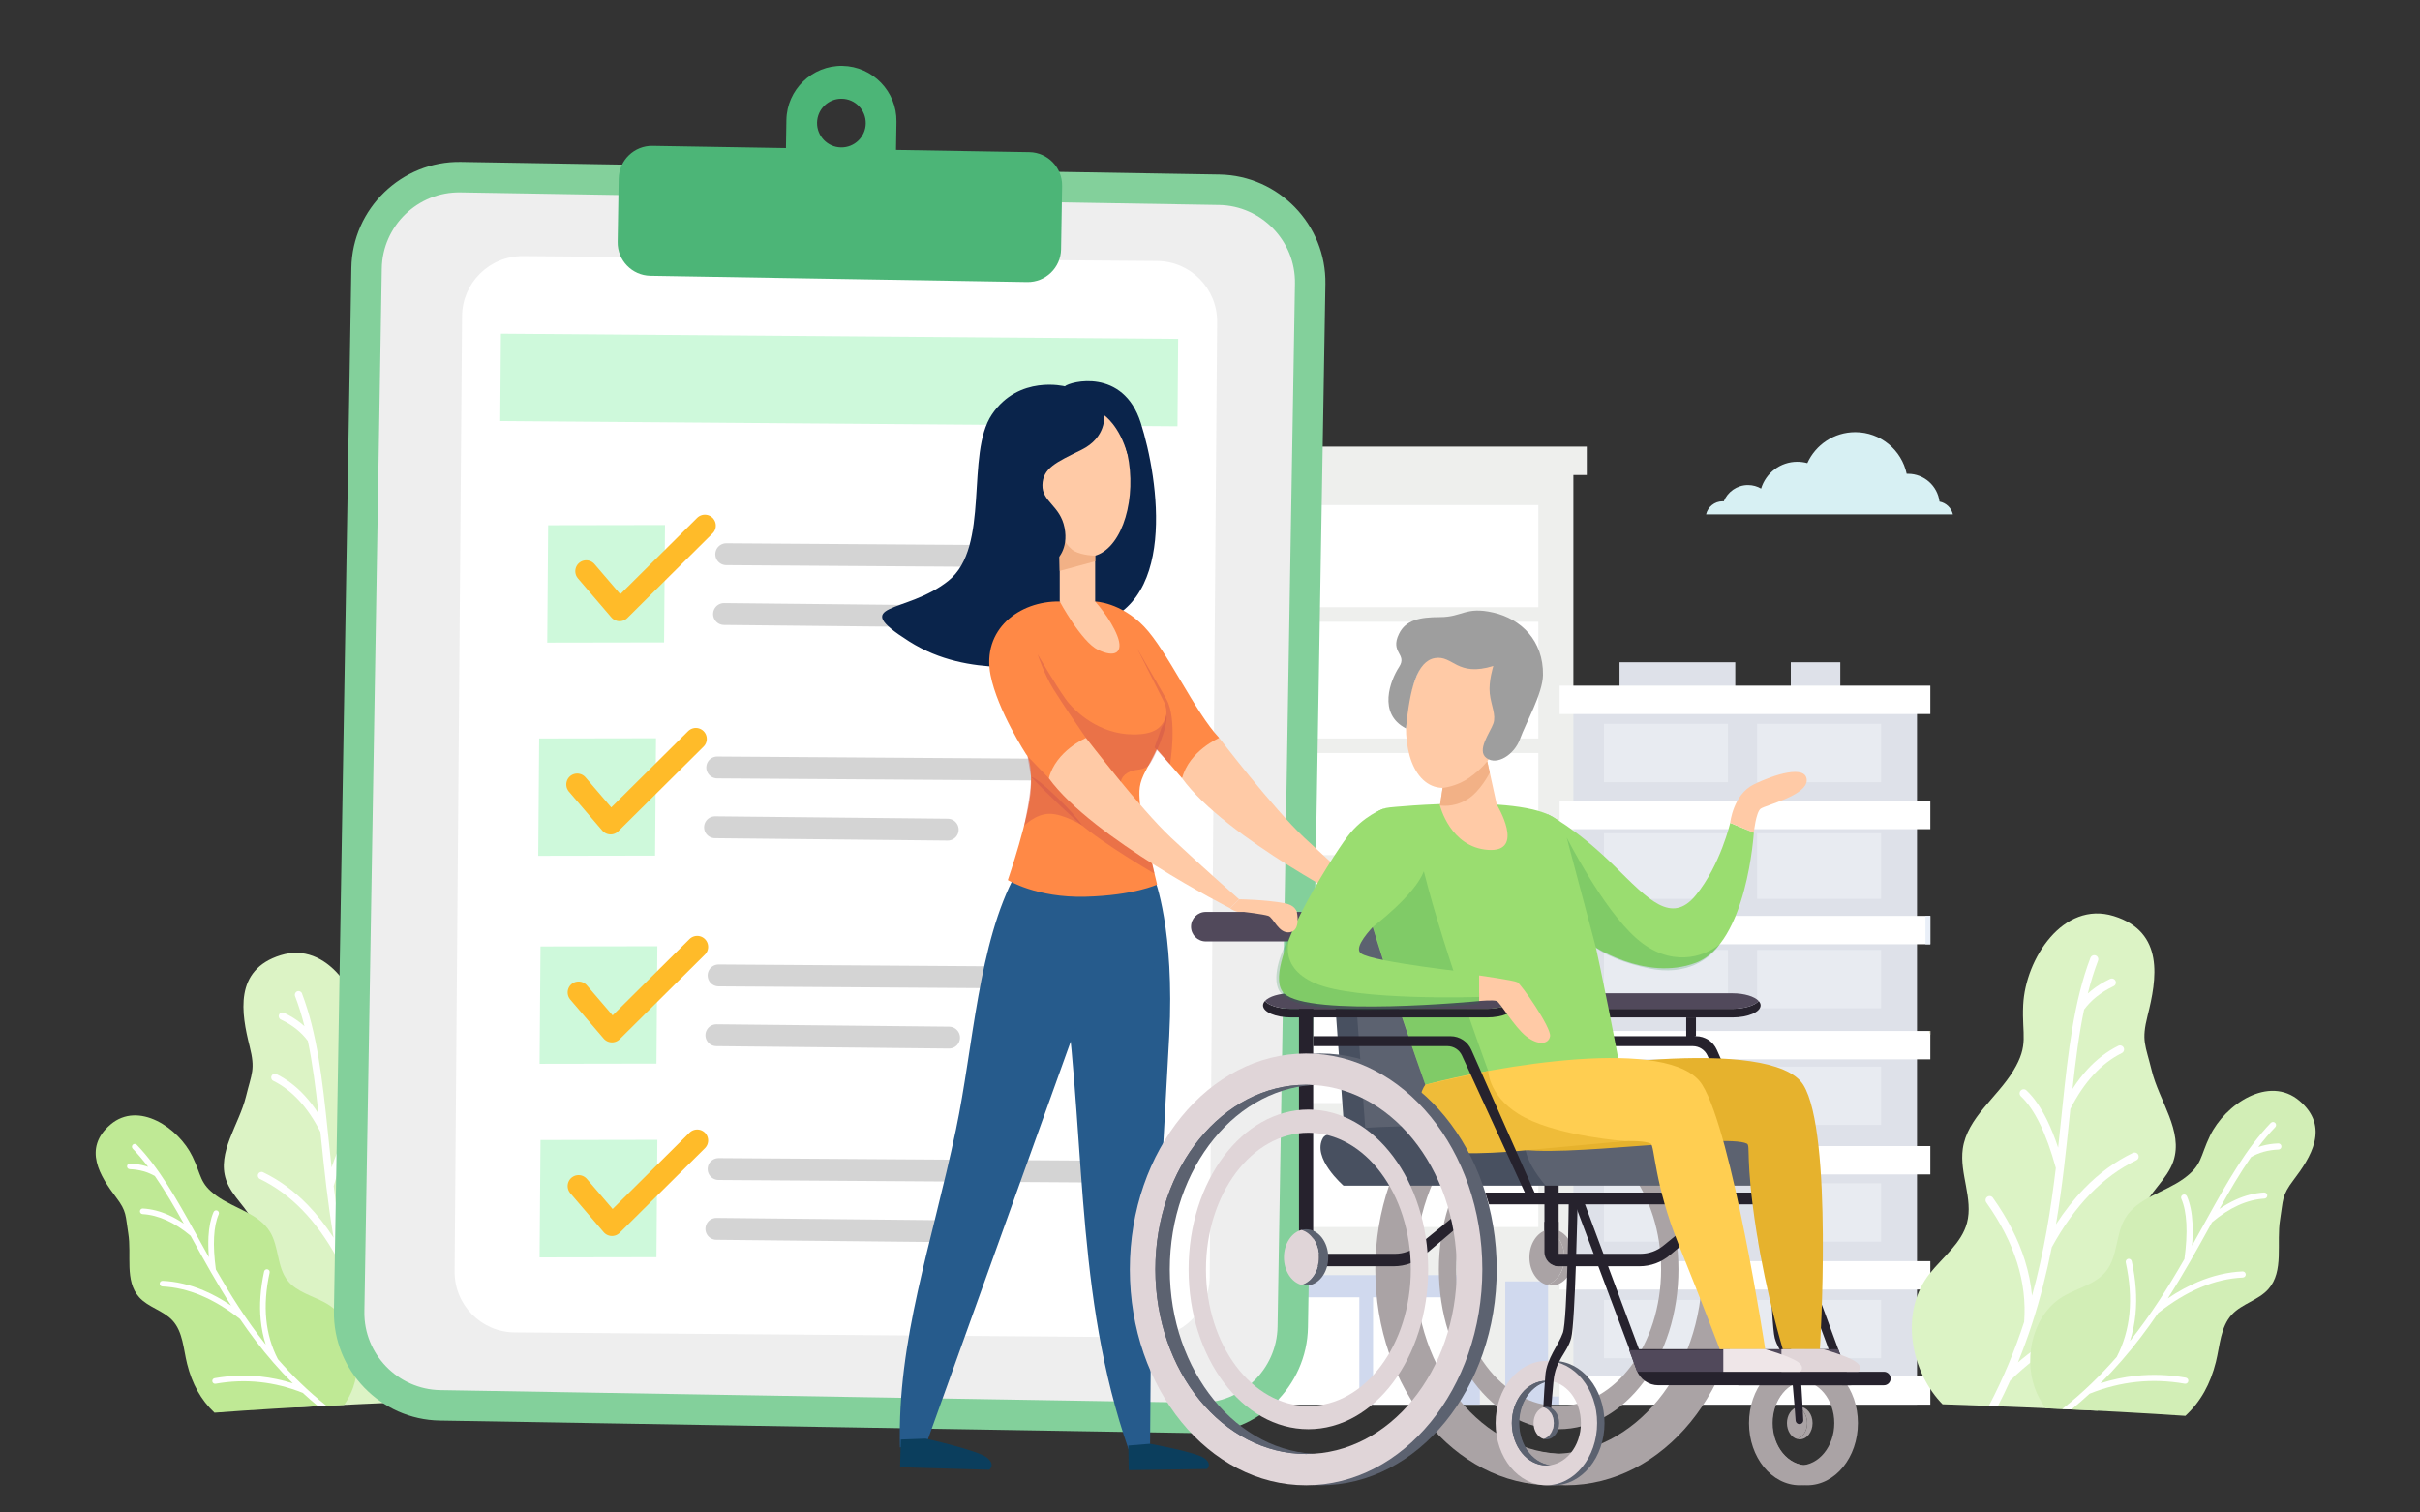<svg width="800" height="500" viewBox="0 0 800 500" fill="none" xmlns="http://www.w3.org/2000/svg">
<rect x="0" y="0" width="800" height="500" fill="#333333" stroke="none"/>
<g clip-path="url(#clip0_4014_67747)">
<path fill-rule="evenodd" clip-rule="evenodd" d="M148.5 424.023C144.509 419.025 138.896 414.898 137.249 408.72C135.304 401.427 139.585 393.749 138.524 386.275C137.193 376.869 128.136 370.773 123.219 362.644C118.408 354.682 120.662 352.008 120.223 342.714C119.561 328.713 108.082 311.035 92.787 315.776C77.255 320.596 79.793 335.036 82.525 345.902C84.473 353.64 83.201 354.754 81.309 362.505C79.022 371.868 71.653 380.918 74.734 390.053C76.639 395.701 82.175 399.515 84.179 405.126C86.45 411.489 83.701 418.386 82.644 425.059C80.416 439.103 83.612 450.787 93.812 462.382C94.906 463.427 96.047 464.396 97.227 465.289C111.516 464.482 127.596 463.737 145.217 463.067L145.346 462.929C154.679 452.738 157.464 435.246 148.5 424.02V424.023Z" fill="#DCF3C5"/>
<path fill-rule="evenodd" clip-rule="evenodd" d="M99.835 328.427C99.594 327.794 98.886 327.477 98.253 327.721C97.624 327.962 97.304 328.671 97.548 329.303C98.76 332.478 99.779 335.802 100.652 339.26C100.299 338.94 99.937 338.63 99.561 338.33C97.897 336.988 96.002 335.818 93.886 334.819C93.273 334.529 92.545 334.793 92.252 335.406C91.965 336.019 92.225 336.751 92.838 337.038C94.783 337.958 96.513 339.029 98.029 340.246C99.459 341.396 100.705 342.689 101.766 344.113C103.335 351.603 104.356 359.66 105.282 368.156C103.859 365.944 102.343 363.959 100.731 362.206C97.927 359.156 94.822 356.789 91.421 355.101C90.811 354.801 90.08 355.048 89.777 355.655C89.477 356.261 89.727 356.993 90.33 357.297C93.451 358.843 96.312 361.035 98.922 363.87C101.516 366.686 103.846 370.134 105.919 374.212L106.156 376.517C106.68 381.578 107.214 386.77 107.85 392.075C107.853 392.124 107.856 392.173 107.866 392.226C108.532 397.768 109.303 403.429 110.279 409.182C107.626 405.087 104.772 401.464 101.717 398.315C97.238 393.706 92.331 390.11 86.985 387.535C86.372 387.241 85.641 387.502 85.347 388.108C85.054 388.722 85.314 389.457 85.921 389.75C91.003 392.2 95.679 395.625 99.957 400.03C104.221 404.418 108.087 409.782 111.547 416.115C113.057 423.737 114.981 431.504 117.536 439.354V439.361L117.545 439.387C118.801 443.241 120.208 447.111 121.79 450.995C118.076 447.807 114.131 445.047 109.962 442.723C104.152 439.489 97.907 437.099 91.237 435.549C90.577 435.398 89.918 435.807 89.763 436.469C89.609 437.129 90.02 437.791 90.68 437.946C97.142 439.443 103.17 441.747 108.766 444.866C114.303 447.949 119.434 451.836 124.156 456.52C125.244 458.937 126.404 461.36 127.647 463.783L130.346 463.668C125.999 455.314 122.608 446.979 119.918 438.737C119.457 432.75 120.169 426.763 122.047 420.783C123.955 414.717 127.063 408.638 131.38 402.548C131.769 401.998 131.638 401.23 131.087 400.841C130.54 400.452 129.772 400.58 129.383 401.131C124.921 407.424 121.698 413.728 119.711 420.045C118.584 423.631 117.855 427.218 117.529 430.802C113.848 417.506 111.808 404.503 110.318 392.094C111.758 386.839 113.367 382.389 115.143 378.749C116.909 375.129 118.831 372.337 120.9 370.375C121.395 369.91 121.415 369.135 120.953 368.644C120.488 368.153 119.711 368.13 119.22 368.595C116.926 370.764 114.827 373.797 112.932 377.677C111.752 380.094 110.644 382.853 109.61 385.956C109.25 382.679 108.918 379.448 108.588 376.27L108.334 373.797C108.331 373.751 108.324 373.705 108.318 373.662C106.571 356.805 104.811 341.459 99.825 328.43L99.835 328.427Z" fill="white"/>
<path fill-rule="evenodd" clip-rule="evenodd" d="M107.419 430.614C103.158 428.316 98.023 427.103 95.047 423.289C91.531 418.785 92.243 412.169 89.29 407.28C85.576 401.121 77.462 399.559 71.632 395.355C65.921 391.234 66.702 388.702 63.64 382.359C59.033 372.802 45.801 363.894 36.55 371.727C27.161 379.685 33.205 388.992 38.327 395.754C41.975 400.567 41.421 401.718 42.397 407.679C43.577 414.879 41.128 423.368 45.976 428.818C48.975 432.184 53.961 433.199 57.016 436.519C60.48 440.277 60.612 445.898 61.851 450.857C63.495 457.444 66.362 462.732 70.9 467.011C83.137 466.085 97.526 465.221 113.763 464.43C115.009 462.649 116.021 460.708 116.746 458.654C120.229 448.786 116.986 435.777 107.419 430.618V430.614Z" fill="#BFE995"/>
<path fill-rule="evenodd" clip-rule="evenodd" d="M45.208 378.447C44.852 378.078 44.265 378.065 43.896 378.421C43.527 378.777 43.517 379.367 43.869 379.733C45.652 381.586 47.35 383.597 48.981 385.747C48.645 385.631 48.299 385.519 47.949 385.42C46.387 384.982 44.723 384.728 42.953 384.655C42.442 384.636 42.011 385.034 41.991 385.549C41.971 386.06 42.373 386.492 42.884 386.511C44.512 386.574 46.031 386.808 47.445 387.207C48.786 387.586 50.035 388.114 51.196 388.793C54.508 393.55 57.606 398.855 60.766 404.499C59.118 403.378 57.477 402.448 55.833 401.703C52.978 400.411 50.115 399.682 47.244 399.514C46.733 399.484 46.295 399.877 46.265 400.388C46.236 400.899 46.625 401.337 47.135 401.364C49.765 401.515 52.412 402.198 55.068 403.398C57.708 404.591 60.351 406.302 63.004 408.527L63.854 410.06C65.716 413.433 67.628 416.891 69.641 420.399C69.658 420.432 69.674 420.468 69.697 420.498C71.8 424.161 74.014 427.873 76.397 431.592C73.339 429.525 70.277 427.85 67.219 426.564C62.734 424.678 58.248 423.63 53.763 423.422C53.252 423.399 52.817 423.795 52.794 424.309C52.768 424.82 53.166 425.255 53.677 425.282C57.945 425.48 62.216 426.482 66.497 428.279C70.768 430.072 75.046 432.663 79.337 436.046C82.646 440.909 86.284 445.745 90.39 450.459H90.394L90.407 450.483C92.424 452.794 94.546 455.072 96.8 457.31C93.271 456.189 89.708 455.441 86.113 455.058C81.107 454.524 76.048 454.712 70.946 455.609C70.439 455.698 70.099 456.179 70.188 456.684C70.277 457.191 70.758 457.528 71.266 457.442C76.206 456.568 81.093 456.387 85.915 456.901C90.687 457.406 95.41 458.596 100.086 460.455C101.698 461.949 103.375 463.416 105.119 464.853L107.884 464.711C101.806 459.855 96.533 454.676 91.867 449.325C89.774 445.287 88.492 440.909 88.027 436.188C87.559 431.391 87.925 426.238 89.128 420.719C89.24 420.221 88.921 419.727 88.423 419.615C87.922 419.506 87.428 419.822 87.316 420.323C86.073 426.03 85.694 431.378 86.185 436.366C86.462 439.194 87.016 441.911 87.85 444.505C81.347 436.336 76.074 427.883 71.362 419.681C70.811 415.593 70.61 412.015 70.772 408.956C70.93 405.91 71.441 403.394 72.304 401.413C72.505 400.942 72.291 400.398 71.826 400.193C71.355 399.989 70.808 400.203 70.603 400.671C69.648 402.864 69.088 405.597 68.916 408.86C68.814 410.895 68.857 413.146 69.055 415.612C67.835 413.436 66.642 411.284 65.475 409.167L64.566 407.522C64.549 407.489 64.533 407.459 64.513 407.43C58.304 396.201 52.534 386.04 45.201 378.438L45.208 378.447Z" fill="white"/>
<path fill-rule="evenodd" clip-rule="evenodd" d="M589.811 359.467C588.988 359.467 588.322 358.801 588.322 357.98C588.322 357.159 588.988 356.49 589.811 356.49C590.846 356.497 591.848 356.533 592.883 356.599C593.707 356.662 594.323 357.374 594.267 358.185C594.218 359.009 593.506 359.632 592.682 359.576C591.716 359.507 590.777 359.474 589.815 359.467H589.811ZM577.868 358.267C578.656 358.027 579.486 358.465 579.733 359.25C579.974 360.031 579.536 360.862 578.751 361.109C577.845 361.383 576.929 361.699 576.049 362.055C575.281 362.349 574.418 361.979 574.114 361.218C573.821 360.45 574.19 359.579 574.952 359.283C575.904 358.907 576.893 358.561 577.871 358.267H577.868ZM561.973 367.478C562.57 366.921 563.516 366.944 564.073 367.541C564.636 368.144 564.607 369.091 564.01 369.648C563.311 370.3 562.652 370.98 561.993 371.679C561.446 372.288 560.5 372.325 559.9 371.781C559.291 371.224 559.248 370.284 559.798 369.674C560.504 368.919 561.219 368.181 561.973 367.478ZM551.714 382.726C552.007 381.958 552.868 381.572 553.642 381.862C554.403 382.156 554.792 383.016 554.499 383.791C554.163 384.681 553.853 385.575 553.586 386.494C553.352 387.282 552.528 387.734 551.74 387.503C550.953 387.276 550.498 386.442 550.725 385.657C551.035 384.661 551.348 383.702 551.714 382.723V382.726ZM549.219 400.944C549.144 400.12 549.747 399.395 550.557 399.319C551.381 399.243 552.106 399.846 552.182 400.664C552.258 401.564 552.36 402.619 552.538 403.503C552.676 404.31 552.133 405.082 551.325 405.223C550.518 405.362 549.747 404.818 549.605 404.004C549.427 403.018 549.302 401.94 549.219 400.944ZM554.95 418.401C554.525 417.702 554.746 416.782 555.445 416.357C556.15 415.925 557.07 416.152 557.488 416.851C557.982 417.666 558.516 418.477 559.073 419.238C559.548 419.911 559.396 420.837 558.731 421.318C558.065 421.8 557.132 421.642 556.651 420.976C556.054 420.138 555.497 419.288 554.95 418.397V418.401ZM567.767 431.565C567.082 431.12 566.881 430.2 567.322 429.508C567.767 428.815 568.687 428.618 569.379 429.056C570.193 429.59 571.003 430.029 571.84 430.517C572.565 430.902 572.829 431.806 572.45 432.528C572.058 433.253 571.155 433.523 570.433 433.137C569.543 432.669 568.617 432.115 567.767 431.565ZM585.072 437.76C584.255 437.671 583.668 436.929 583.757 436.108C583.853 435.294 584.595 434.71 585.409 434.799C586.361 434.914 587.313 434.977 588.263 435.027C589.08 435.053 589.722 435.752 589.69 436.563C589.657 437.387 588.964 438.023 588.147 437.997C587.119 437.954 586.084 437.882 585.069 437.756L585.072 437.76ZM603.327 435.735C602.552 436.009 601.702 435.6 601.432 434.829C601.158 434.047 601.564 433.197 602.338 432.923C603.215 432.656 604.154 432.237 604.998 431.881C605.752 431.545 606.629 431.881 606.965 432.63C607.301 433.385 606.959 434.268 606.21 434.598C605.314 434.99 604.256 435.449 603.33 435.735H603.327ZM618.843 425.878C618.266 426.461 617.327 426.475 616.743 425.904C616.153 425.327 616.14 424.381 616.717 423.798C617.389 423.112 618.025 422.413 618.651 421.678C619.179 421.055 620.118 420.979 620.751 421.506C621.374 422.034 621.449 422.973 620.916 423.606C620.243 424.388 619.564 425.143 618.839 425.878H618.843ZM628.469 410.225C628.209 410.999 627.365 411.425 626.584 411.164C625.803 410.91 625.384 410.066 625.638 409.285C625.945 408.379 626.208 407.455 626.446 406.529C626.65 405.734 627.461 405.247 628.255 405.451C629.056 405.655 629.537 406.466 629.333 407.267C629.079 408.257 628.785 409.249 628.469 410.225ZM630.219 391.931C630.328 392.745 629.754 393.493 628.937 393.599C628.123 393.708 627.375 393.137 627.276 392.323C627.148 391.37 626.983 390.437 626.795 389.498C626.63 388.69 627.138 387.905 627.945 387.734C628.749 387.563 629.537 388.083 629.702 388.881C629.929 389.877 630.084 390.912 630.222 391.928L630.219 391.931ZM623.773 374.715C624.231 375.401 624.046 376.327 623.361 376.785C622.682 377.237 621.756 377.052 621.298 376.367C620.777 375.579 620.207 374.804 619.63 374.049C619.116 373.406 619.231 372.47 619.877 371.962C620.523 371.454 621.463 371.563 621.97 372.203C622.593 373.014 623.213 373.864 623.773 374.715ZM610.429 362.085C611.134 362.504 611.375 363.417 610.963 364.129C610.551 364.834 609.638 365.068 608.926 364.656C608.102 364.168 607.265 363.723 606.402 363.298C605.667 362.935 605.36 362.042 605.723 361.304C606.085 360.568 606.978 360.262 607.713 360.624C608.639 361.093 609.536 361.564 610.429 362.085Z" fill="#D0D9EE"/>
<path d="M394.188 341.475H238.549V441.658H394.188V341.475Z" fill="#DEE7F5"/>
<path d="M374.387 299.188H343.873V311.897H374.387V299.188Z" fill="white"/>
<path d="M573.643 218.936H535.381V230.972H573.643V218.936Z" fill="#DEE1E9"/>
<path d="M608.363 218.936H592V233.603H608.363V218.936Z" fill="#DEE1E9"/>
<path d="M633.717 231.979H473.401V464.353H633.717V231.979Z" fill="#DEE1E9"/>
<path d="M417.158 309.309H278.627V464.354H417.158V309.309Z" fill="#D0D9EE"/>
<path d="M335.175 314.912H285.497V357.111H335.175V314.912Z" fill="white"/>
<path d="M391.218 314.912H341.54V357.111H391.218V314.912Z" fill="white"/>
<path d="M409.911 401.623H274.128V410.993H409.911V401.623Z" fill="white"/>
<path d="M409.911 305.531H274.128V314.911H409.911V305.531Z" fill="#D0D9EE"/>
<path d="M401.863 423.615H358.437V464.354H401.863V423.615Z" fill="#D0D9EE"/>
<path d="M401.863 434.232H369.503V464.352H401.863V434.232Z" fill="white"/>
<path d="M335.172 360.01H313.517V379.428H335.172V360.01Z" fill="white"/>
<path d="M363.196 360.01H341.54V379.428H363.196V360.01Z" fill="white"/>
<path d="M391.215 360.01H369.56V379.428H391.215V360.01Z" fill="white"/>
<path d="M335.172 382.201H313.517V401.626H335.172V382.201Z" fill="white"/>
<path d="M363.196 382.201H341.54V401.626H363.196V382.201Z" fill="white"/>
<path d="M391.215 382.201H369.56V401.626H391.215V382.201Z" fill="white"/>
<path d="M520.126 154.266H380.264V464.349H520.126V154.266Z" fill="#EEEFED"/>
<path d="M489.2 421.545H413.724V464.354H489.2V421.545Z" fill="#D0D9EE"/>
<path d="M638.126 226.672H515.578V236.051H638.126V226.672Z" fill="white"/>
<path d="M638.126 264.729H515.578V274.101H638.126V264.729Z" fill="white"/>
<path d="M638.126 302.775H515.578V312.148H638.126V302.775Z" fill="white"/>
<path d="M638.126 340.822H515.578V350.195H638.126V340.822Z" fill="white"/>
<path d="M638.126 378.877H515.578V388.246H638.126V378.877Z" fill="white"/>
<path d="M638.126 416.922H515.578V426.305H638.126V416.922Z" fill="white"/>
<path d="M638.126 454.979H515.578V464.355H638.126V454.979Z" fill="white"/>
<path d="M571.218 239.293H530.237V258.578H571.218V239.293Z" fill="#E8EBF1"/>
<path d="M621.842 239.293H580.861V258.578H621.842V239.293Z" fill="#E8EBF1"/>
<path d="M571.218 275.453H530.237V297.149H571.218V275.453Z" fill="#E8EBF1"/>
<path d="M621.842 275.453H580.861V297.149H621.842V275.453Z" fill="#E8EBF1"/>
<path d="M571.218 314.025H530.237V333.311H571.218V314.025Z" fill="#E8EBF1"/>
<path d="M621.842 314.025H580.861V333.311H621.842V314.025Z" fill="#E8EBF1"/>
<path d="M571.218 352.598H530.237V371.883H571.218V352.598Z" fill="#E8EBF1"/>
<path d="M621.842 352.598H580.861V371.883H621.842V352.598Z" fill="#E8EBF1"/>
<path d="M571.218 391.166H530.237V410.451H571.218V391.166Z" fill="#E8EBF1"/>
<path d="M621.842 391.166H580.861V410.451H621.842V391.166Z" fill="#E8EBF1"/>
<path d="M571.218 429.736H530.237V449.022H571.218V429.736Z" fill="#E8EBF1"/>
<path d="M621.842 429.736H580.861V449.022H621.842V429.736Z" fill="#E8EBF1"/>
<path fill-rule="evenodd" clip-rule="evenodd" d="M469.168 166.977H429.794H390.42V200.726H429.794H469.168H508.542V166.977H469.168Z" fill="white"/>
<path fill-rule="evenodd" clip-rule="evenodd" d="M469.168 205.547H429.794H390.42V244.117H429.794H469.168H508.542V205.547H469.168Z" fill="white"/>
<path fill-rule="evenodd" clip-rule="evenodd" d="M469.168 248.938H429.794H390.42V282.687H429.794H469.168H508.542V248.938H469.168Z" fill="white"/>
<path fill-rule="evenodd" clip-rule="evenodd" d="M469.168 287.51H429.794H390.42V321.259H429.794H469.168H508.542V287.51H469.168Z" fill="white"/>
<path fill-rule="evenodd" clip-rule="evenodd" d="M469.168 326.078H429.794H390.42V364.649H429.794H469.168H508.542V326.078H469.168Z" fill="white"/>
<path fill-rule="evenodd" clip-rule="evenodd" d="M469.168 369.473H429.794H390.42V405.632H429.794H469.168H508.542V369.473H469.168Z" fill="white"/>
<path d="M524.559 147.652H375.076V157.032H524.559V147.652Z" fill="#EEEFED"/>
<path d="M511.771 423.615H497.613V464.354H511.771V423.615Z" fill="#D0D9EE"/>
<path d="M404.011 423.615H389.854V464.354H404.011V423.615Z" fill="#D0D9EE"/>
<path d="M515.432 461.662H493.948V464.346H515.432V461.662Z" fill="#D0D9EE"/>
<path d="M449.366 428.869H422.767V464.353H449.366V428.869Z" fill="white"/>
<path d="M480.506 428.869H453.907V464.353H480.506V428.869Z" fill="white"/>
<path d="M339.154 423.615H295.728V464.354H339.154V423.615Z" fill="#D0D9EE"/>
<path d="M339.154 434.232H307.572V464.352H339.154V434.232Z" fill="white"/>
<path d="M638.125 302.775H636.514V312.148H638.125V302.775Z" fill="#E9EFF8"/>
<path fill-rule="evenodd" clip-rule="evenodd" d="M638.127 342.124C637.949 341.693 637.797 341.264 637.646 340.822H638.127V342.124Z" fill="#DFDEC2"/>
<path fill-rule="evenodd" clip-rule="evenodd" d="M152.343 53.531L403.142 57.694C422.722 58.021 438.474 74.307 438.146 93.894L432.389 438.76C432.064 458.347 415.778 474.106 396.195 473.779L145.396 469.618C125.819 469.292 110.064 453.002 110.392 433.416L116.152 88.55C116.477 68.966 132.763 53.204 152.346 53.531L152.343 53.531Z" fill="#83D09B"/>
<path fill-rule="evenodd" clip-rule="evenodd" d="M152.177 63.597L402.976 67.76C417.02 67.993 428.318 79.679 428.084 93.728L422.331 438.595C422.097 452.644 410.413 463.95 396.365 463.717L145.566 459.553C131.522 459.321 120.224 447.635 120.458 433.586L126.211 88.719C126.445 74.67 138.129 63.367 152.177 63.597Z" fill="#EEEEEE"/>
<path fill-rule="evenodd" clip-rule="evenodd" d="M152.746 104.511C152.832 93.467 161.855 84.583 172.899 84.667L382.514 86.273C393.56 86.358 402.446 95.382 402.36 106.428L399.899 422.233C399.813 433.277 390.791 442.161 379.747 442.076L170.131 440.473C159.084 440.389 150.198 431.365 150.284 420.318L152.746 104.511Z" fill="white"/>
<path fill-rule="evenodd" clip-rule="evenodd" d="M165.59 110.308L389.474 112.022L389.25 140.917L165.362 139.203L165.59 110.308Z" fill="#CEF9DB"/>
<path fill-rule="evenodd" clip-rule="evenodd" d="M181.208 173.628L219.833 173.561L219.532 212.365L180.903 212.431L181.208 173.628Z" fill="#CEF9DB"/>
<path d="M193.793 188.845L204.834 201.735L233.012 173.765" stroke="#FFBB29" stroke-width="7.232" stroke-linecap="round" stroke-linejoin="round"/>
<path d="M240.079 183.217L369.852 184.09" stroke="#D4D4D4" stroke-width="7.232" stroke-linecap="round" stroke-linejoin="round"/>
<path d="M239.348 202.986L316.268 203.774" stroke="#D4D4D4" stroke-width="7.232" stroke-linecap="round" stroke-linejoin="round"/>
<path fill-rule="evenodd" clip-rule="evenodd" d="M178.232 244.117L216.856 244.05L216.555 282.853L177.927 282.919L178.232 244.117Z" fill="#CEF9DB"/>
<path d="M190.812 259.337L201.854 272.228L230.031 244.257" stroke="#FFBB29" stroke-width="7.232" stroke-linecap="round" stroke-linejoin="round"/>
<path d="M237.1 253.707L366.874 254.58" stroke="#D4D4D4" stroke-width="7.232" stroke-linecap="round" stroke-linejoin="round"/>
<path d="M236.37 273.481L313.29 274.268" stroke="#D4D4D4" stroke-width="7.232" stroke-linecap="round" stroke-linejoin="round"/>
<path fill-rule="evenodd" clip-rule="evenodd" d="M178.678 312.871L217.303 312.804L217.002 351.607L178.373 351.673L178.678 312.871Z" fill="#CEF9DB"/>
<path fill-rule="evenodd" clip-rule="evenodd" d="M178.679 376.876L217.304 376.809L217.003 415.613L178.374 415.679L178.679 376.876Z" fill="#CEF9DB"/>
<path d="M191.263 328.085L202.304 340.976L230.481 313.005" stroke="#FFBB29" stroke-width="7.232" stroke-linecap="round" stroke-linejoin="round"/>
<path d="M191.263 392.091L202.304 404.982L230.481 377.011" stroke="#FFBB29" stroke-width="7.232" stroke-linecap="round" stroke-linejoin="round"/>
<path d="M237.548 322.457L367.321 323.33" stroke="#D4D4D4" stroke-width="7.232" stroke-linecap="round" stroke-linejoin="round"/>
<path d="M237.547 386.465L367.32 387.338" stroke="#D4D4D4" stroke-width="7.232" stroke-linecap="round" stroke-linejoin="round"/>
<path d="M236.816 342.229L313.736 343.017" stroke="#D4D4D4" stroke-width="7.232" stroke-linecap="round" stroke-linejoin="round"/>
<path d="M236.817 406.236L313.737 407.024" stroke="#D4D4D4" stroke-width="7.232" stroke-linecap="round" stroke-linejoin="round"/>
<path fill-rule="evenodd" clip-rule="evenodd" d="M215.707 48.225L259.815 48.957L259.968 39.66C260.137 29.651 268.458 21.599 278.468 21.764C288.47 21.931 296.522 30.255 296.354 40.264L296.201 49.561L340.306 50.293C346.353 50.394 351.216 55.423 351.114 61.472L350.766 82.422C350.668 88.472 345.634 93.336 339.59 93.236L214.99 91.167C208.943 91.066 204.08 86.037 204.182 79.988L204.53 59.038C204.631 52.989 209.663 48.124 215.707 48.222L215.707 48.225ZM278.285 32.631C273.838 32.557 270.176 36.105 270.099 40.55C270.025 44.996 273.568 48.662 278.015 48.736C282.459 48.809 286.121 45.264 286.198 40.819C286.272 36.37 282.729 32.708 278.285 32.631Z" fill="#4CB577"/>
<path fill-rule="evenodd" clip-rule="evenodd" d="M637.966 420.953C642.323 415.504 648.446 410.994 650.246 404.255C652.368 396.296 647.695 387.919 648.852 379.763C650.305 369.5 660.189 362.847 665.554 353.979C670.804 345.292 668.342 342.371 668.82 332.227C669.542 316.946 682.072 297.66 698.761 302.832C715.707 308.091 712.942 323.846 709.959 335.705C707.834 344.148 709.221 345.364 711.287 353.821C713.782 364.037 721.823 373.915 718.462 383.881C716.382 390.042 710.341 394.206 708.156 400.332C705.681 407.272 708.681 414.801 709.834 422.084C712.266 437.411 708.773 450.16 697.647 462.816C696.299 464.098 694.895 465.275 693.428 466.357C678.031 465.572 660.851 464.857 642.168 464.224C641.911 463.96 641.654 463.69 641.404 463.419C631.217 452.289 628.178 433.204 637.963 420.957L637.966 420.953Z" fill="#DCF3C5"/>
<path fill-rule="evenodd" clip-rule="evenodd" d="M691.065 316.629C691.329 315.94 692.107 315.594 692.795 315.858C693.484 316.118 693.83 316.896 693.566 317.586C692.245 321.05 691.131 324.674 690.179 328.448C690.561 328.106 690.956 327.763 691.368 327.436C693.184 325.976 695.251 324.7 697.557 323.602C698.226 323.289 699.024 323.576 699.337 324.242C699.653 324.911 699.367 325.709 698.698 326.022C696.579 327.024 694.69 328.191 693.039 329.52C691.474 330.779 690.113 332.184 688.959 333.74C687.249 341.916 686.132 350.708 685.12 359.979C686.672 357.566 688.326 355.403 690.09 353.488C693.148 350.161 696.536 347.576 700.247 345.737C700.909 345.404 701.707 345.678 702.036 346.34C702.362 347.003 702.092 347.804 701.43 348.13C698.029 349.815 694.904 352.208 692.054 355.304C689.229 358.377 686.682 362.145 684.418 366.589L684.161 369.105C683.591 374.627 683.004 380.297 682.312 386.083C682.312 386.139 682.302 386.195 682.292 386.251C681.567 392.298 680.723 398.476 679.662 404.753C682.556 400.286 685.67 396.333 689.002 392.901C693.889 387.87 699.251 383.943 705.078 381.138C705.747 380.818 706.548 381.098 706.864 381.764C707.187 382.43 706.904 383.231 706.238 383.554C700.695 386.225 695.587 389.963 690.923 394.77C686.273 399.56 682.052 405.412 678.271 412.326C676.624 420.64 674.528 429.116 671.74 437.685H671.736L671.726 437.717H671.723C670.355 441.924 668.826 446.147 667.096 450.387C671.15 446.909 675.454 443.899 680.005 441.364C686.346 437.83 693.158 435.222 700.435 433.534C701.156 433.366 701.875 433.814 702.043 434.536C702.214 435.258 701.763 435.977 701.044 436.145C693.995 437.78 687.414 440.296 681.303 443.701C675.259 447.067 669.663 451.307 664.512 456.417C663.247 459.236 661.886 462.058 660.426 464.883L657.466 464.768C662.35 455.467 666.144 446.187 669.136 437.009C669.637 430.478 668.866 423.943 666.813 417.416C664.73 410.796 661.335 404.159 656.626 397.516C656.201 396.913 656.342 396.079 656.946 395.65C657.549 395.222 658.382 395.364 658.808 395.967C663.675 402.834 667.192 409.714 669.36 416.608C670.589 420.525 671.384 424.435 671.74 428.348C675.757 413.835 677.985 399.649 679.613 386.109C678.041 380.373 676.284 375.517 674.346 371.541C672.415 367.591 670.322 364.542 668.062 362.402C667.524 361.898 667.501 361.05 668.009 360.513C668.513 359.976 669.36 359.953 669.897 360.46C672.402 362.831 674.692 366.134 676.759 370.371C678.041 373.008 679.254 376.021 680.381 379.407C680.77 375.83 681.139 372.302 681.495 368.837L681.771 366.137C681.775 366.088 681.781 366.042 681.788 365.989C683.693 347.593 685.617 330.852 691.052 316.626L691.065 316.629Z" fill="white"/>
<path fill-rule="evenodd" clip-rule="evenodd" d="M682.8 428.143C687.447 425.634 693.049 424.312 696.296 420.148C700.135 415.233 699.357 408.013 702.58 402.675C706.637 395.956 715.489 394.249 721.85 389.663C728.085 385.169 727.232 382.403 730.57 375.483C735.599 365.052 750.041 355.33 760.135 363.882C770.384 372.566 763.787 382.723 758.197 390.098C754.216 395.35 754.822 396.609 753.755 403.114C752.466 410.97 755.142 420.231 749.853 426.178C746.58 429.857 741.139 430.965 737.804 434.582C734.024 438.683 733.879 444.815 732.528 450.228C730.708 457.517 727.515 463.353 722.44 468.057C709.073 467.151 693.564 466.303 676.235 465.539C674.709 463.458 673.48 461.174 672.62 458.737C668.817 447.97 672.356 433.771 682.8 428.14V428.143Z" fill="#D2EEB6"/>
<path fill-rule="evenodd" clip-rule="evenodd" d="M750.686 371.216C751.075 370.81 751.714 370.8 752.117 371.189C752.522 371.578 752.529 372.221 752.143 372.62C750.199 374.638 748.346 376.837 746.563 379.184C746.933 379.055 747.312 378.937 747.694 378.831C749.394 378.353 751.21 378.07 753.142 377.997C753.698 377.974 754.17 378.412 754.193 378.973C754.216 379.53 753.781 380.002 753.221 380.025C751.444 380.097 749.783 380.351 748.238 380.786C746.778 381.198 745.413 381.772 744.148 382.514C740.532 387.703 737.151 393.495 733.704 399.657C735.497 398.434 737.293 397.415 739.082 396.608C742.203 395.196 745.328 394.399 748.455 394.217C749.012 394.188 749.493 394.61 749.523 395.17C749.556 395.727 749.127 396.209 748.57 396.238C745.703 396.406 742.82 397.145 739.916 398.457C737.036 399.759 734.149 401.629 731.255 404.055L730.329 405.726C728.299 409.409 726.21 413.181 724.015 417.005C723.995 417.041 723.975 417.081 723.952 417.117C721.658 421.113 719.239 425.168 716.639 429.223C719.978 426.971 723.319 425.141 726.658 423.737C731.552 421.68 736.446 420.536 741.34 420.308C741.897 420.285 742.375 420.717 742.398 421.274C742.424 421.835 741.989 422.309 741.432 422.332C736.775 422.55 732.112 423.641 727.439 425.603C722.779 427.561 718.109 430.387 713.429 434.082C709.817 439.387 705.846 444.668 701.364 449.811L701.348 449.834H701.344C699.146 452.356 696.829 454.842 694.371 457.288C698.22 456.065 702.109 455.244 706.034 454.829C711.495 454.245 717.015 454.447 722.581 455.432C723.132 455.531 723.504 456.055 723.408 456.606C723.31 457.157 722.782 457.526 722.232 457.43C716.837 456.477 711.508 456.283 706.245 456.84C701.041 457.394 695.887 458.69 690.782 460.724C688.864 462.491 686.87 464.228 684.787 465.936L681.735 465.794C688.59 460.371 694.516 454.569 699.749 448.578C702.033 444.174 703.43 439.39 703.935 434.24C704.449 429.008 704.043 423.381 702.732 417.361C702.613 416.817 702.959 416.276 703.503 416.154C704.053 416.036 704.59 416.382 704.709 416.929C706.067 423.157 706.479 428.992 705.948 434.432C705.645 437.524 705.042 440.485 704.129 443.313C711.228 434.395 716.979 425.174 722.123 416.227C722.73 411.763 722.944 407.863 722.769 404.52C722.594 401.193 722.041 398.45 721.098 396.291C720.874 395.777 721.108 395.18 721.622 394.956C722.133 394.732 722.733 394.966 722.957 395.477C723.998 397.87 724.615 400.851 724.799 404.418C724.911 406.636 724.862 409.089 724.648 411.783C725.979 409.409 727.277 407.062 728.553 404.751L729.545 402.954C729.561 402.921 729.578 402.888 729.598 402.852C736.373 390.604 742.671 379.507 750.673 371.216H750.686Z" fill="white"/>
<path fill-rule="evenodd" clip-rule="evenodd" d="M645.591 170.05H563.987C564.572 167.568 566.797 165.723 569.456 165.723C569.584 165.723 569.711 165.727 569.838 165.738C571.127 162.581 574.225 160.353 577.847 160.353C579.428 160.353 580.911 160.781 582.188 161.523C583.743 156.386 588.511 152.648 594.149 152.648C595.295 152.648 596.408 152.805 597.464 153.094C600.195 147.061 606.259 142.865 613.309 142.865C621.666 142.865 628.644 148.771 630.311 156.641C630.454 156.634 630.592 156.63 630.735 156.63C636.091 156.63 640.507 160.638 641.159 165.82C643.343 166.229 645.081 167.901 645.591 170.05Z" fill="#D7F0F3"/>
<g clip-path="url(#clip1_4014_67747)">
<path d="M381.654 290.439C381.654 290.439 388.383 307.186 386.519 342.55C384.654 377.914 380.416 448.895 380.416 448.895L379.463 290.439H381.654Z" fill="#265B8C"/>
<path d="M381.654 292.314L380.13 485.352L374.88 484.085C355.604 433.077 359.049 380.957 352.056 327.416L361.703 287.492L381.654 292.311V292.314Z" fill="#265B8C"/>
<path d="M357.84 333.499L306.5 476.502L297.5 478.502C296.559 442.796 307.988 411.59 316 373.502C321.853 345.681 323.291 311.95 335.835 288.831C350.484 261.832 365.029 296.103 365.029 296.103L357.832 333.499H357.84Z" fill="#265B8C"/>
<path d="M352.018 127.713C352.018 127.713 336.825 123.851 327.93 136.976C319.035 150.101 327.529 180.79 313.5 192.001C299.471 203.212 280 199.001 300.5 212.001C321 225.001 343.335 218.428 349.264 221.501C355.192 224.574 328.082 211.66 359 207.001C389.918 202.342 382.936 158.096 377.112 139.782C371.291 121.468 353.713 126.127 352.018 127.713Z" fill="#0A244B"/>
<path d="M362.036 198.849C362.036 198.849 370.442 199.06 378.172 207.107C385.902 215.15 395.008 235.477 403.054 243.943C397.125 249.024 390.77 257.279 390.77 257.279L382.406 247.653C382.406 247.653 381.453 249.814 378.913 254.473C376.374 259.132 376.492 261.252 376.856 265.934C377.219 270.615 382.514 292.421 382.514 292.421C382.514 292.421 374.891 296.02 358.796 296.443C342.701 296.865 333.172 290.938 333.172 290.938C333.172 290.938 340.373 269.978 340.795 260.452C341.218 250.926 339.283 249.443 339.283 249.443C339.283 249.443 329.75 234.843 327.452 223.19C324.486 208.16 336.865 198.63 350.324 198.841H362.036V198.849Z" fill="#FF8946"/>
<path d="M373.19 152.703C375.403 167.314 370.053 182.567 360.817 183.964C351.582 185.361 341.953 172.377 339.739 157.766C337.526 143.155 343.566 132.454 352.801 131.057C362.037 129.659 370.976 138.092 373.19 152.703Z" fill="#FFCAA6"/>
<path d="M362.037 179.794V198.849H350.324V177.885L362.037 179.794Z" fill="#FFCAA6"/>
<path d="M403.058 243.943C403.058 243.943 420.847 267.232 431.225 276.969C441.602 286.706 453.671 297.292 453.671 297.292L450.704 300.257C450.704 300.257 405.175 277.18 390.774 257.28C393.103 248.176 403.058 243.943 403.058 243.943Z" fill="#FFCAA6"/>
<path d="M339.657 249.963L346.728 257.28L380.864 285.457L381.657 288.826C381.657 288.826 364.836 279.085 356.786 272.098C348.741 265.112 340.847 256.861 340.847 256.861L339.657 249.963Z" fill="#CC524C" fill-opacity="0.4"/>
<path d="M359.008 243.943C359.008 243.943 376.797 267.232 387.175 276.969C397.552 286.706 409.621 297.292 409.621 297.292L406.655 300.257C406.655 300.257 361.125 277.18 346.725 257.28C349.053 248.176 359.008 243.943 359.008 243.943Z" fill="#FFCAA6"/>
<path d="M359.008 243.943C359.008 243.943 351.596 233.254 348.315 227.961C345.034 222.668 343.021 216.318 343.021 216.318C343.021 216.318 349.057 226.586 352.234 231.033C355.411 235.478 363.501 242.702 374.524 242.783C381.658 242.835 384.479 240.559 385.569 236.215C386.415 239.922 381.246 251.579 379.659 253.11C378.072 254.641 375.173 254.377 373.783 254.956C370.605 256.279 370.55 258.451 370.55 258.451L359.012 243.947L359.008 243.943Z" fill="#CC524C" fill-opacity="0.4"/>
<path d="M383.993 240.486C383.993 240.486 387.096 236.535 384.671 231.772C382.25 227.009 375.896 214.307 375.896 214.307C375.896 214.307 381.85 224.626 385.584 231.138C389.317 237.647 386.792 252.707 386.792 252.707L381.653 247.095L383.993 240.49V240.486Z" fill="#CC524C" fill-opacity="0.4"/>
<path d="M357.573 272.772C357.573 272.772 351.7 269.084 347.043 269.032C342.382 268.981 338.53 272.991 338.53 272.991C338.53 272.991 340.866 262.553 340.844 256.864C342.753 256.593 355.396 268.906 357.836 272.991L357.573 272.772Z" fill="#CC524C" fill-opacity="0.4"/>
<path d="M365.032 137.295C365.032 137.295 370.011 140.579 372.714 150.131C375.947 139.993 367.253 131.735 362.492 132.636C357.732 133.536 365.028 137.295 365.028 137.295H365.032Z" fill="#0A244B"/>
<path d="M362.037 183.694C362.037 183.694 357.947 183.657 355.248 182.23C352.549 180.799 350.447 176.195 350.447 176.195L350.087 180.639L350.324 188.738L362.037 185.562V183.694Z" fill="#F2B186"/>
<path d="M365.033 137.294C365.033 137.294 365.889 144.599 357.473 148.725C349.056 152.854 344.767 154.759 344.607 160.315C344.448 165.871 350.484 167.143 351.915 174.448C353.346 181.754 349.216 185.086 349.216 185.086C349.216 185.086 333.97 172.224 336.032 151.583C338.097 130.941 358.778 120.144 365.033 137.294Z" fill="#0A244B"/>
<path d="M406.658 300.258C406.658 300.258 408.193 301.793 412.272 301.845C416.35 301.897 421.537 301.474 422.753 303.327C423.969 305.181 420.847 307.086 421.377 307.668C421.908 308.25 426.776 308.672 427.732 307.138C428.685 305.603 431.014 299.832 424.766 298.616C418.519 297.4 409.624 297.293 409.624 297.293L406.658 300.258Z" fill="#FFCAA6"/>
<path d="M450.652 300.258C450.652 300.258 452.187 301.793 456.266 301.845C460.344 301.897 465.531 301.474 466.747 303.327C467.963 305.181 464.841 307.086 465.372 307.668C465.902 308.25 470.77 308.672 471.726 307.138C472.679 305.603 475.008 299.832 468.76 298.616C462.513 297.4 453.618 297.293 453.618 297.293L450.652 300.258Z" fill="#FFCAA6"/>
<path d="M350.324 198.849C350.324 198.849 357.495 212.185 363.001 214.831C368.506 217.478 371.576 215.892 369.355 210.172C367.131 204.457 362.037 198.845 362.037 198.845C362.037 198.845 357.239 196.517 350.324 198.845V198.849Z" fill="#FFCAA6"/>
<path d="M297.796 475.888L297.537 485.043L327.045 485.878C327.045 485.878 329.225 484.224 326.258 481.846C323.29 479.472 305.996 475.583 305.996 475.583L297.796 475.888Z" fill="#0B3E5D"/>
<path d="M373.007 477.876L373.13 486.003L399.003 485.613C399.003 485.613 400.85 484.063 398.16 482.068C395.471 480.078 380.176 477.292 380.176 477.292L373.007 477.876Z" fill="#0B3E5D"/>
<path d="M515.258 366.799C493.387 366.799 475.657 390.454 475.657 419.632C475.657 448.81 493.387 472.466 515.258 472.466C537.13 472.466 554.86 448.81 554.86 419.632C554.86 390.454 537.13 366.799 515.258 366.799ZM515.258 464.808C496.557 464.808 481.397 444.581 481.397 419.632C481.397 394.683 496.557 374.457 515.258 374.457C533.96 374.457 549.12 394.683 549.12 419.632C549.12 444.581 533.96 464.808 515.258 464.808Z" fill="#AAA3A5"/>
<path d="M513.62 311.213H479.747C477.055 311.213 474.871 309.03 474.871 306.339C474.871 303.648 477.055 301.465 479.747 301.465H513.62C516.311 301.465 518.495 303.648 518.495 306.339C518.495 309.03 516.311 311.213 513.62 311.213Z" fill="#26222D"/>
<path d="M515.257 310.924H510.563V410.638H515.257V310.924Z" fill="#26222D"/>
<path d="M515.258 342.549H560.654C563.635 342.549 566.33 344.306 567.539 347.03L588.435 394.244H585.232L564.451 348.954C563.59 347.06 561.703 345.84 559.62 345.84H515.262V342.549H515.258Z" fill="#26222D"/>
<path d="M560.651 342.549V336.348H557.429V343.464L560.651 342.549Z" fill="#26222D"/>
<path d="M572.707 333.489H507.983C504.016 333.489 500.635 332.425 499.293 330.928C498.896 331.373 498.666 331.854 498.666 332.358C498.666 334.564 502.837 336.35 507.983 336.35H572.707C577.854 336.35 582.025 334.564 582.025 332.358C582.025 331.854 581.798 331.373 581.398 330.928C580.056 332.425 576.674 333.489 572.707 333.489Z" fill="#26222D"/>
<path d="M507.984 333.49H572.708C576.675 333.49 580.056 332.426 581.398 330.928C580.056 329.431 576.675 328.367 572.708 328.367H507.984C504.016 328.367 500.635 329.431 499.293 330.928C500.635 332.426 504.016 333.49 507.984 333.49Z" fill="#51495B"/>
<path d="M517.668 348.268C485.489 348.268 459.402 380.218 459.402 419.634C459.402 459.049 485.489 491 517.668 491C549.846 491 575.933 459.049 575.933 419.634C575.933 380.218 549.846 348.268 517.668 348.268ZM517.668 480.659C490.153 480.659 467.848 453.338 467.848 419.634C467.848 385.93 490.153 358.609 517.668 358.609C545.182 358.609 567.487 385.93 567.487 419.634C567.487 453.338 545.182 480.659 517.668 480.659Z" fill="#AAA3A5"/>
<path d="M512.911 348.268C480.732 348.268 454.646 380.218 454.646 419.634C454.646 459.049 480.732 491 512.911 491C545.089 491 571.176 459.049 571.176 419.634C571.176 380.218 545.089 348.268 512.911 348.268ZM512.911 480.659C485.397 480.659 463.091 453.338 463.091 419.634C463.091 385.93 485.397 358.609 512.911 358.609C540.425 358.609 562.73 385.93 562.73 419.634C562.73 453.338 540.425 480.659 512.911 480.659Z" fill="#AAA3A5"/>
<path d="M466.481 419.634C466.481 386.731 487.963 359.91 514.854 358.661C514.209 358.632 513.56 358.609 512.911 358.609C485.397 358.609 463.092 385.93 463.092 419.634C463.092 453.338 485.397 480.659 512.911 480.659C513.564 480.659 514.209 480.641 514.854 480.607C487.966 479.354 466.481 452.537 466.481 419.634Z" fill="#AAA3A5"/>
<path d="M512.91 406.367C512.38 406.367 511.865 406.441 511.364 406.578C514.664 407.479 517.141 411.204 517.141 415.671C517.141 420.137 514.664 423.858 511.364 424.763C511.861 424.9 512.38 424.974 512.91 424.974C516.955 424.974 520.233 420.808 520.233 415.671C520.233 410.533 516.955 406.367 512.91 406.367Z" fill="#AAA3A5"/>
<path d="M517.145 415.666C517.145 411.204 514.668 407.479 511.368 406.574C508.068 407.475 505.592 411.2 505.592 415.666C505.592 420.133 508.068 423.854 511.368 424.759C514.668 423.858 517.145 420.133 517.145 415.666Z" fill="#AAA3A5"/>
<path d="M512.618 414.485H542.316C545.06 414.485 547.718 413.54 549.843 411.809L569.894 395.5L572.433 397.646L552.09 414.885C549.257 417.287 545.661 418.607 541.945 418.607H515.08C513.723 418.607 512.622 417.506 512.622 416.149V414.492L512.618 414.485Z" fill="#26222D"/>
<path d="M433.146 414.485H461.168C463.911 414.485 466.57 413.54 468.694 411.809L488.745 395.5L490.028 398.702L470.941 414.882C468.108 417.283 464.512 418.603 460.797 418.603H434.109L433.146 414.485Z" fill="#26222D"/>
<path d="M597.408 449.9C588.143 449.9 580.631 459.1 580.631 470.45C580.631 481.799 588.143 490.999 597.408 490.999C606.673 490.999 614.185 481.799 614.185 470.45C614.185 459.1 606.673 449.9 597.408 449.9ZM597.408 484.434C591.101 484.434 585.992 478.174 585.992 470.45C585.992 462.725 591.105 456.465 597.408 456.465C603.711 456.465 608.824 462.725 608.824 470.45C608.824 478.174 603.711 484.434 597.408 484.434Z" fill="#AAA3A5"/>
<path d="M594.961 465.072C594.653 465.072 594.357 465.117 594.067 465.195C595.977 465.717 597.408 467.871 597.408 470.45C597.408 473.03 595.977 475.184 594.067 475.706C594.357 475.784 594.653 475.829 594.961 475.829C597.3 475.829 599.195 473.419 599.195 470.45C599.195 467.482 597.3 465.072 594.961 465.072Z" fill="#AAA3A5"/>
<path d="M597.408 470.451C597.408 467.871 595.977 465.718 594.067 465.195C592.158 465.718 590.727 467.871 590.727 470.451C590.727 473.031 592.158 475.184 594.067 475.707C595.977 475.184 597.408 473.031 597.408 470.451Z" fill="#AAA3A5"/>
<path d="M594.961 449.9C585.695 449.9 578.184 459.1 578.184 470.45C578.184 481.799 585.695 490.999 594.961 490.999C604.226 490.999 611.738 481.799 611.738 470.45C611.738 459.1 604.226 449.9 594.961 449.9ZM594.961 484.434C588.654 484.434 583.545 478.174 583.545 470.45C583.545 462.725 588.658 456.465 594.961 456.465C601.264 456.465 606.376 462.725 606.376 470.45C606.376 478.174 601.264 484.434 594.961 484.434Z" fill="#AAA3A5"/>
<path d="M585.833 470.45C585.833 463.2 590.337 457.24 596.106 456.535C595.728 456.491 595.35 456.465 594.961 456.465C588.654 456.465 583.545 462.725 583.545 470.45C583.545 478.174 588.658 484.435 594.961 484.435C595.346 484.435 595.728 484.409 596.106 484.364C590.337 483.66 585.833 477.7 585.833 470.45Z" fill="#AAA3A5"/>
<path d="M502.93 302.521H444.153C441.51 302.521 439.426 304.775 439.63 307.41L444.539 375.604H512.418L507.454 306.706C507.268 304.345 505.299 302.521 502.93 302.521Z" fill="#485060"/>
<path d="M509.904 302.521H451.127C448.483 302.521 446.4 304.775 446.604 307.41L451.513 375.604H519.392L514.427 306.706C514.242 304.345 512.273 302.521 509.904 302.521Z" fill="#5C6270"/>
<path d="M510.947 391.956H444.135C444.135 391.956 433.535 382.808 437.346 376.174C441.162 369.539 509.775 373.427 509.775 373.427L510.943 391.956H510.947Z" fill="#485060"/>
<path d="M432.474 311.213H398.601C395.909 311.213 393.726 309.03 393.726 306.339C393.726 303.648 395.909 301.465 398.601 301.465H432.474C435.166 301.465 437.35 303.648 437.35 306.339C437.35 309.03 435.166 311.213 432.474 311.213Z" fill="#51495B"/>
<path d="M434.109 310.924H429.415V410.638H434.109V310.924Z" fill="#26222D"/>
<path d="M479.505 342.547V336.346H476.283V343.462L479.505 342.547Z" fill="#26222D"/>
<path d="M510.946 391.956H579.359C579.359 391.956 588.053 381.207 587.824 374.802C587.594 368.397 573.864 376.674 551.444 376.859C524.141 377.089 512.648 371.826 507.287 373.887C501.925 375.944 503.627 383.264 510.946 391.956Z" fill="#5C6270"/>
<path d="M513.646 449.9C504.381 449.9 496.869 459.1 496.869 470.45C496.869 481.799 504.381 490.999 513.646 490.999C522.912 490.999 530.423 481.799 530.423 470.45C530.423 459.1 522.912 449.9 513.646 449.9ZM513.646 484.434C507.339 484.434 502.23 478.174 502.23 470.45C502.23 462.725 507.343 456.465 513.646 456.465C519.949 456.465 525.062 462.725 525.062 470.45C525.062 478.174 519.949 484.434 513.646 484.434Z" fill="#5C6270"/>
<path d="M511.195 449.9C501.93 449.9 494.418 459.1 494.418 470.45C494.418 481.799 501.93 490.999 511.195 490.999C520.46 490.999 527.972 481.799 527.972 470.45C527.972 459.1 520.46 449.9 511.195 449.9ZM511.195 484.434C504.888 484.434 499.779 478.174 499.779 470.45C499.779 462.725 504.892 456.465 511.195 456.465C517.498 456.465 522.611 462.725 522.611 470.45C522.611 478.174 517.498 484.434 511.195 484.434Z" fill="#E0D5D8"/>
<path d="M502.067 470.45C502.067 463.2 506.572 457.24 512.341 456.535C511.963 456.491 511.584 456.465 511.195 456.465C504.888 456.465 499.779 462.725 499.779 470.45C499.779 478.174 504.892 484.435 511.195 484.435C511.581 484.435 511.963 484.409 512.341 484.364C506.572 483.66 502.067 477.7 502.067 470.45Z" fill="#5C6270"/>
<path d="M490.988 394.242H588.629C589.704 394.242 590.575 395.113 590.575 396.188C590.575 397.263 589.704 398.134 588.629 398.134H492.249L490.988 394.246V394.242Z" fill="#26222D"/>
<path d="M521.539 396.912C521.539 396.912 520.753 437.321 519.392 442.355C518.032 447.388 514.228 449.49 513.564 456.536C512.9 463.582 512.418 470.784 512.418 470.784H509.908C509.908 470.784 510.405 460.235 510.861 454.631C511.317 449.026 515.143 444.834 516.652 440.601C518.158 436.368 518.603 396.912 518.603 396.912H521.539Z" fill="#26222D"/>
<path d="M584.554 396.912C584.554 396.912 585.34 437.321 586.7 442.355C588.061 447.388 591.865 449.49 592.529 456.536C593.029 461.866 593.426 467.285 593.593 469.609C593.641 470.272 594.19 470.784 594.857 470.784C595.58 470.784 596.159 470.18 596.121 469.461C595.973 466.451 595.591 459.023 595.232 454.631C594.776 449.026 590.949 444.834 589.44 440.601C587.935 436.368 587.49 396.912 587.49 396.912H584.554Z" fill="#26222D"/>
<path d="M511.198 465.072C510.89 465.072 510.594 465.117 510.305 465.195C512.214 465.717 513.645 467.871 513.645 470.45C513.645 473.03 512.214 475.184 510.305 475.706C510.594 475.784 510.89 475.829 511.198 475.829C513.538 475.829 515.432 473.419 515.432 470.45C515.432 467.482 513.538 465.072 511.198 465.072Z" fill="#5C6270"/>
<path d="M513.645 470.451C513.645 467.871 512.214 465.718 510.304 465.195C508.395 465.718 506.964 467.871 506.964 470.451C506.964 473.031 508.395 475.184 510.304 475.707C512.214 475.184 513.645 473.031 513.645 470.451Z" fill="#E0D5D8"/>
<path d="M515.258 403.924V418.602C512.667 418.602 510.564 416.5 510.564 413.909V403.924H515.258Z" fill="#26222D"/>
<path d="M499.341 237.433C494.762 251.581 483.083 262.908 474.14 260.014C465.194 257.119 462.372 241.099 466.951 226.951C471.53 212.803 481.782 205.883 490.725 208.778C499.671 211.673 503.92 223.282 499.341 237.43V237.433Z" fill="#FFCAA6"/>
<path d="M459.425 266.919C459.425 266.919 509.475 261.645 516.289 272.72C523.104 283.795 536.574 358.608 536.574 358.608H471.175C471.175 358.608 451.562 303.169 449.274 289.329C446.986 275.489 452.781 267.479 459.425 266.919Z" fill="#9ADD70"/>
<path d="M520.233 396.911L541.46 453.473H544.596L523.515 396.911C523.515 396.911 521.88 395.692 520.233 396.911Z" fill="#26222D"/>
<path d="M586.314 396.911L608.935 457.947H612.071L589.596 396.911C589.596 396.911 587.961 395.692 586.314 396.911Z" fill="#26222D"/>
<path d="M606.376 446.015H538.553L541.041 452.917C542.127 455.934 544.993 457.947 548.204 457.947H611.738L606.376 446.012V446.015Z" fill="#26222D"/>
<path d="M574.632 453.475H622.779C624.006 453.475 625.004 454.472 625.004 455.699V455.728C625.004 456.955 624.006 457.952 622.779 457.952H574.632V453.478V453.475Z" fill="#26222D"/>
<path d="M607.678 446.016L610.425 453.473H541.196L538.553 446.346L607.678 446.016Z" fill="#51495B"/>
<path d="M511.629 269.176C511.629 269.176 520.716 273.498 533.682 286.274C544.831 297.26 552.531 305.886 560.655 295.878C568.775 285.87 571.967 272.03 571.967 272.03L579.771 275.273C579.771 275.273 577.569 311.794 560.655 318.262C543.741 324.726 525.755 312.139 525.755 312.139L511.633 269.179L511.629 269.176Z" fill="#9ADD70"/>
<path d="M453.912 306.339C453.912 306.339 467.634 296.005 470.696 288.047C477.492 315.401 493.661 358.612 493.661 358.612H471.171C471.171 358.612 455.699 313.441 453.908 306.339H453.912Z" fill="#1B8345" fill-opacity="0.2"/>
<path d="M527.594 313.298L517.913 276.855C517.913 276.855 529.718 300.303 540.923 310.177C552.127 320.052 563.246 316.46 568.504 312.138C565.426 316.894 557.588 322.824 544.905 320.107C532.217 317.39 527.594 313.298 527.594 313.298Z" fill="#1B8345" fill-opacity="0.2"/>
<path d="M491.563 333.489H426.839C422.872 333.489 419.49 332.425 418.148 330.928C417.751 331.373 417.521 331.854 417.521 332.358C417.521 334.564 421.693 336.35 426.839 336.35H491.563C496.709 336.35 500.88 334.564 500.88 332.358C500.88 331.854 500.654 331.373 500.253 330.928C498.911 332.425 495.53 333.489 491.563 333.489Z" fill="#26222D"/>
<path d="M426.839 333.49H491.563C495.53 333.49 498.912 332.426 500.254 330.928C498.912 329.431 495.53 328.367 491.563 328.367H426.839C422.872 328.367 419.491 329.431 418.148 330.928C419.491 332.426 422.872 333.49 426.839 333.49Z" fill="#51495B"/>
<path d="M457.33 267.359C457.33 267.359 450.63 269.643 445.406 276.607C440.182 283.572 416.413 320.378 424.443 328.366C432.474 336.35 488.975 330.927 488.975 330.927V321.864C488.975 321.864 453.867 318.136 449.885 315.152C445.903 312.168 461.586 299.047 461.586 299.047C461.586 299.047 474.726 277.76 457.33 267.359Z" fill="#9ADD70"/>
<path d="M426.89 308.6C426.89 308.6 421.277 319.252 434.832 325.098C448.387 330.943 488.971 329.575 488.971 329.575V331.814C488.971 331.814 457.189 334.824 441.984 333.489C426.779 332.155 421.93 330.168 421.93 323.329C421.93 316.491 426.89 308.603 426.89 308.603V308.6Z" fill="#1B8345" fill-opacity="0.2"/>
<path d="M571.963 272.03C571.963 272.03 572.927 262.682 579.767 259.324C586.608 255.966 597.015 252.734 597.264 257.83C597.512 262.927 583.575 266.192 582.025 267.36C580.476 268.524 579.767 275.273 579.767 275.273L571.963 272.03Z" fill="#FFCAA6"/>
<path d="M492.03 358.608C492.03 358.608 486.509 376.259 500.887 379.647C515.266 383.035 570.331 374.576 577.476 378.064C578.781 378.702 576.857 382.805 580.631 407.053C583.912 428.117 589.359 446.016 589.359 446.016H601.616C601.616 446.016 606.036 374.458 596.118 358.612C585.825 342.166 514.561 352.585 492.026 358.612L492.03 358.608Z" fill="#E6B22D"/>
<path d="M488.971 322.455C488.971 322.455 500.286 324.041 501.591 324.694C502.897 325.346 512.892 339.794 512.418 342.548C511.943 345.302 508.399 345.669 504.483 342.548C500.564 339.427 495.904 331.377 494.784 330.925C493.665 330.472 488.971 330.925 488.971 330.925V322.455Z" fill="#FFCAA6"/>
<path d="M471.174 358.608C471.174 358.608 465.654 376.259 480.032 379.647C494.41 383.034 538.553 374.576 545.698 378.064C547.003 378.701 546.877 391.496 554.859 411.264C562.845 431.031 568.503 446.013 568.503 446.013H583.541C583.541 446.013 572.645 374.454 562.727 358.608C552.434 342.162 493.706 352.581 471.171 358.608H471.174Z" fill="#FFCE51"/>
<path d="M491.978 354.035C491.978 354.035 492.122 363.268 504.15 369.488C516.174 375.704 537.189 377.227 537.189 377.227L504.762 380.226C504.762 380.226 483.576 382.505 474.874 380.226C466.176 377.946 468.212 362.408 471.174 358.613C475.464 357.523 491.978 354.039 491.978 354.039V354.035Z" fill="#EFBC39"/>
<path d="M436.523 348.268C404.345 348.268 378.258 380.218 378.258 419.634C378.258 459.049 404.345 491 436.523 491C468.702 491 494.789 459.049 494.789 419.634C494.789 380.218 468.702 348.268 436.523 348.268ZM436.523 480.659C409.009 480.659 386.704 453.338 386.704 419.634C386.704 385.93 409.009 358.609 436.523 358.609C464.037 358.609 486.343 385.93 486.343 419.634C486.343 453.338 464.037 480.659 436.523 480.659Z" fill="#5C6270"/>
<path d="M431.762 348.268C399.584 348.268 373.497 380.218 373.497 419.634C373.497 459.049 399.584 491 431.762 491C463.941 491 490.028 459.049 490.028 419.634C490.028 380.218 463.941 348.268 431.762 348.268ZM431.762 480.659C404.248 480.659 381.943 453.338 381.943 419.634C381.943 385.93 404.248 358.609 431.762 358.609C459.277 358.609 481.582 385.93 481.582 419.634C481.582 453.338 459.277 480.659 431.762 480.659Z" fill="#E0D5D8"/>
<path d="M432.526 366.801C410.655 366.801 392.925 390.456 392.925 419.634C392.925 448.812 410.655 472.467 432.526 472.467C454.397 472.467 472.127 448.812 472.127 419.634C472.127 390.456 454.397 366.801 432.526 366.801ZM432.526 464.81C413.825 464.81 398.664 444.583 398.664 419.634C398.664 394.685 413.825 374.459 432.526 374.459C451.227 374.459 466.388 394.685 466.388 419.634C466.388 444.583 451.227 464.81 432.526 464.81Z" fill="#E0D5D8"/>
<path d="M385.335 419.634C385.335 386.731 406.817 359.91 433.708 358.661C433.063 358.632 432.415 358.609 431.766 358.609C404.251 358.609 381.946 385.93 381.946 419.634C381.946 453.338 404.251 480.659 431.766 480.659C432.418 480.659 433.063 480.641 433.708 480.607C406.821 479.354 385.335 452.537 385.335 419.634Z" fill="#5C6270"/>
<path d="M431.762 406.367C431.232 406.367 430.716 406.441 430.216 406.578C433.516 407.479 435.992 411.204 435.992 415.671C435.992 420.137 433.516 423.858 430.216 424.763C430.713 424.9 431.232 424.974 431.762 424.974C435.807 424.974 439.084 420.808 439.084 415.671C439.084 410.533 435.807 406.367 431.762 406.367Z" fill="#5C6270"/>
<path d="M435.996 415.666C435.996 411.204 433.52 407.479 430.22 406.574C426.92 407.475 424.443 411.2 424.443 415.666C424.443 420.133 426.92 423.854 430.22 424.759C433.52 423.858 435.996 420.133 435.996 415.666Z" fill="#E0D5D8"/>
<path d="M434.109 342.547H479.506C482.486 342.547 485.182 344.304 486.391 347.028L507.287 394.242H504.083L483.302 348.952C482.442 347.058 480.555 345.838 478.471 345.838H434.113V342.547H434.109Z" fill="#26222D"/>
<path d="M588.902 446.016V453.477H614.303C614.303 453.477 616.139 452.08 613.528 450.211C610.918 448.347 602.761 446.016 602.761 446.016H588.902Z" fill="#E0D5D8"/>
<path d="M569.687 446.016V453.477H595.087C595.087 453.477 596.923 452.08 594.313 450.211C591.702 448.347 583.546 446.016 583.546 446.016H569.687Z" fill="#EFE6E8"/>
<path d="M476.021 266.285L478.493 249.873L490.807 247.76L494.8 265.985C494.8 265.985 504.488 281.83 491.926 280.959C479.365 280.088 476.024 266.289 476.024 266.289L476.021 266.285Z" fill="#FFCAA6"/>
<path d="M476.896 260.469C476.896 260.469 481.537 260.069 485.734 257.085C489.932 254.101 491.652 251.633 491.652 251.633L492.482 255.421C492.482 255.421 489.435 261.659 484.897 264.376C480.358 267.093 476.021 266.285 476.021 266.285L476.896 260.469Z" fill="#F2B186"/>
<path d="M493.665 220.157C493.665 220.157 492.045 225.254 492.482 229.235C492.92 233.212 494.659 236.322 493.665 239.183C492.671 242.044 487.951 248.134 491.429 250.621C494.907 253.109 500.628 249.502 502.493 244.279C504.358 239.057 509.982 229.324 510.079 223.141C510.253 211.825 502.867 204.611 493.665 202.499C484.463 200.386 483.5 204 476 203.999C469.235 203.999 464.715 204.999 462.5 209.499C459.368 215.866 465.359 216.148 462.5 220.5C459.642 224.851 455.313 235.951 464.786 240.799C466.051 227.741 468.412 218.541 474.385 217.548C480.355 216.554 481.6 223.89 493.665 220.157Z" fill="#9E9E9E"/>
<path d="M428.703 301.46C428.703 301.46 430.157 307.606 426.408 308.195C422.66 308.785 420.991 303.28 419.23 302.743C417.469 302.205 411.352 301.46 411.352 301.46L420.621 299.24C420.621 299.24 427.891 299.325 428.703 301.46Z" fill="#FFCAA6"/>
</g>
</g>
<defs>
<clipPath id="clip0_4014_67747">
<rect width="800" height="500" fill="white"/>
</clipPath>
<clipPath id="clip1_4014_67747">
<rect width="343" height="365" fill="white" transform="translate(282 126)"/>
</clipPath>
</defs>
</svg>
